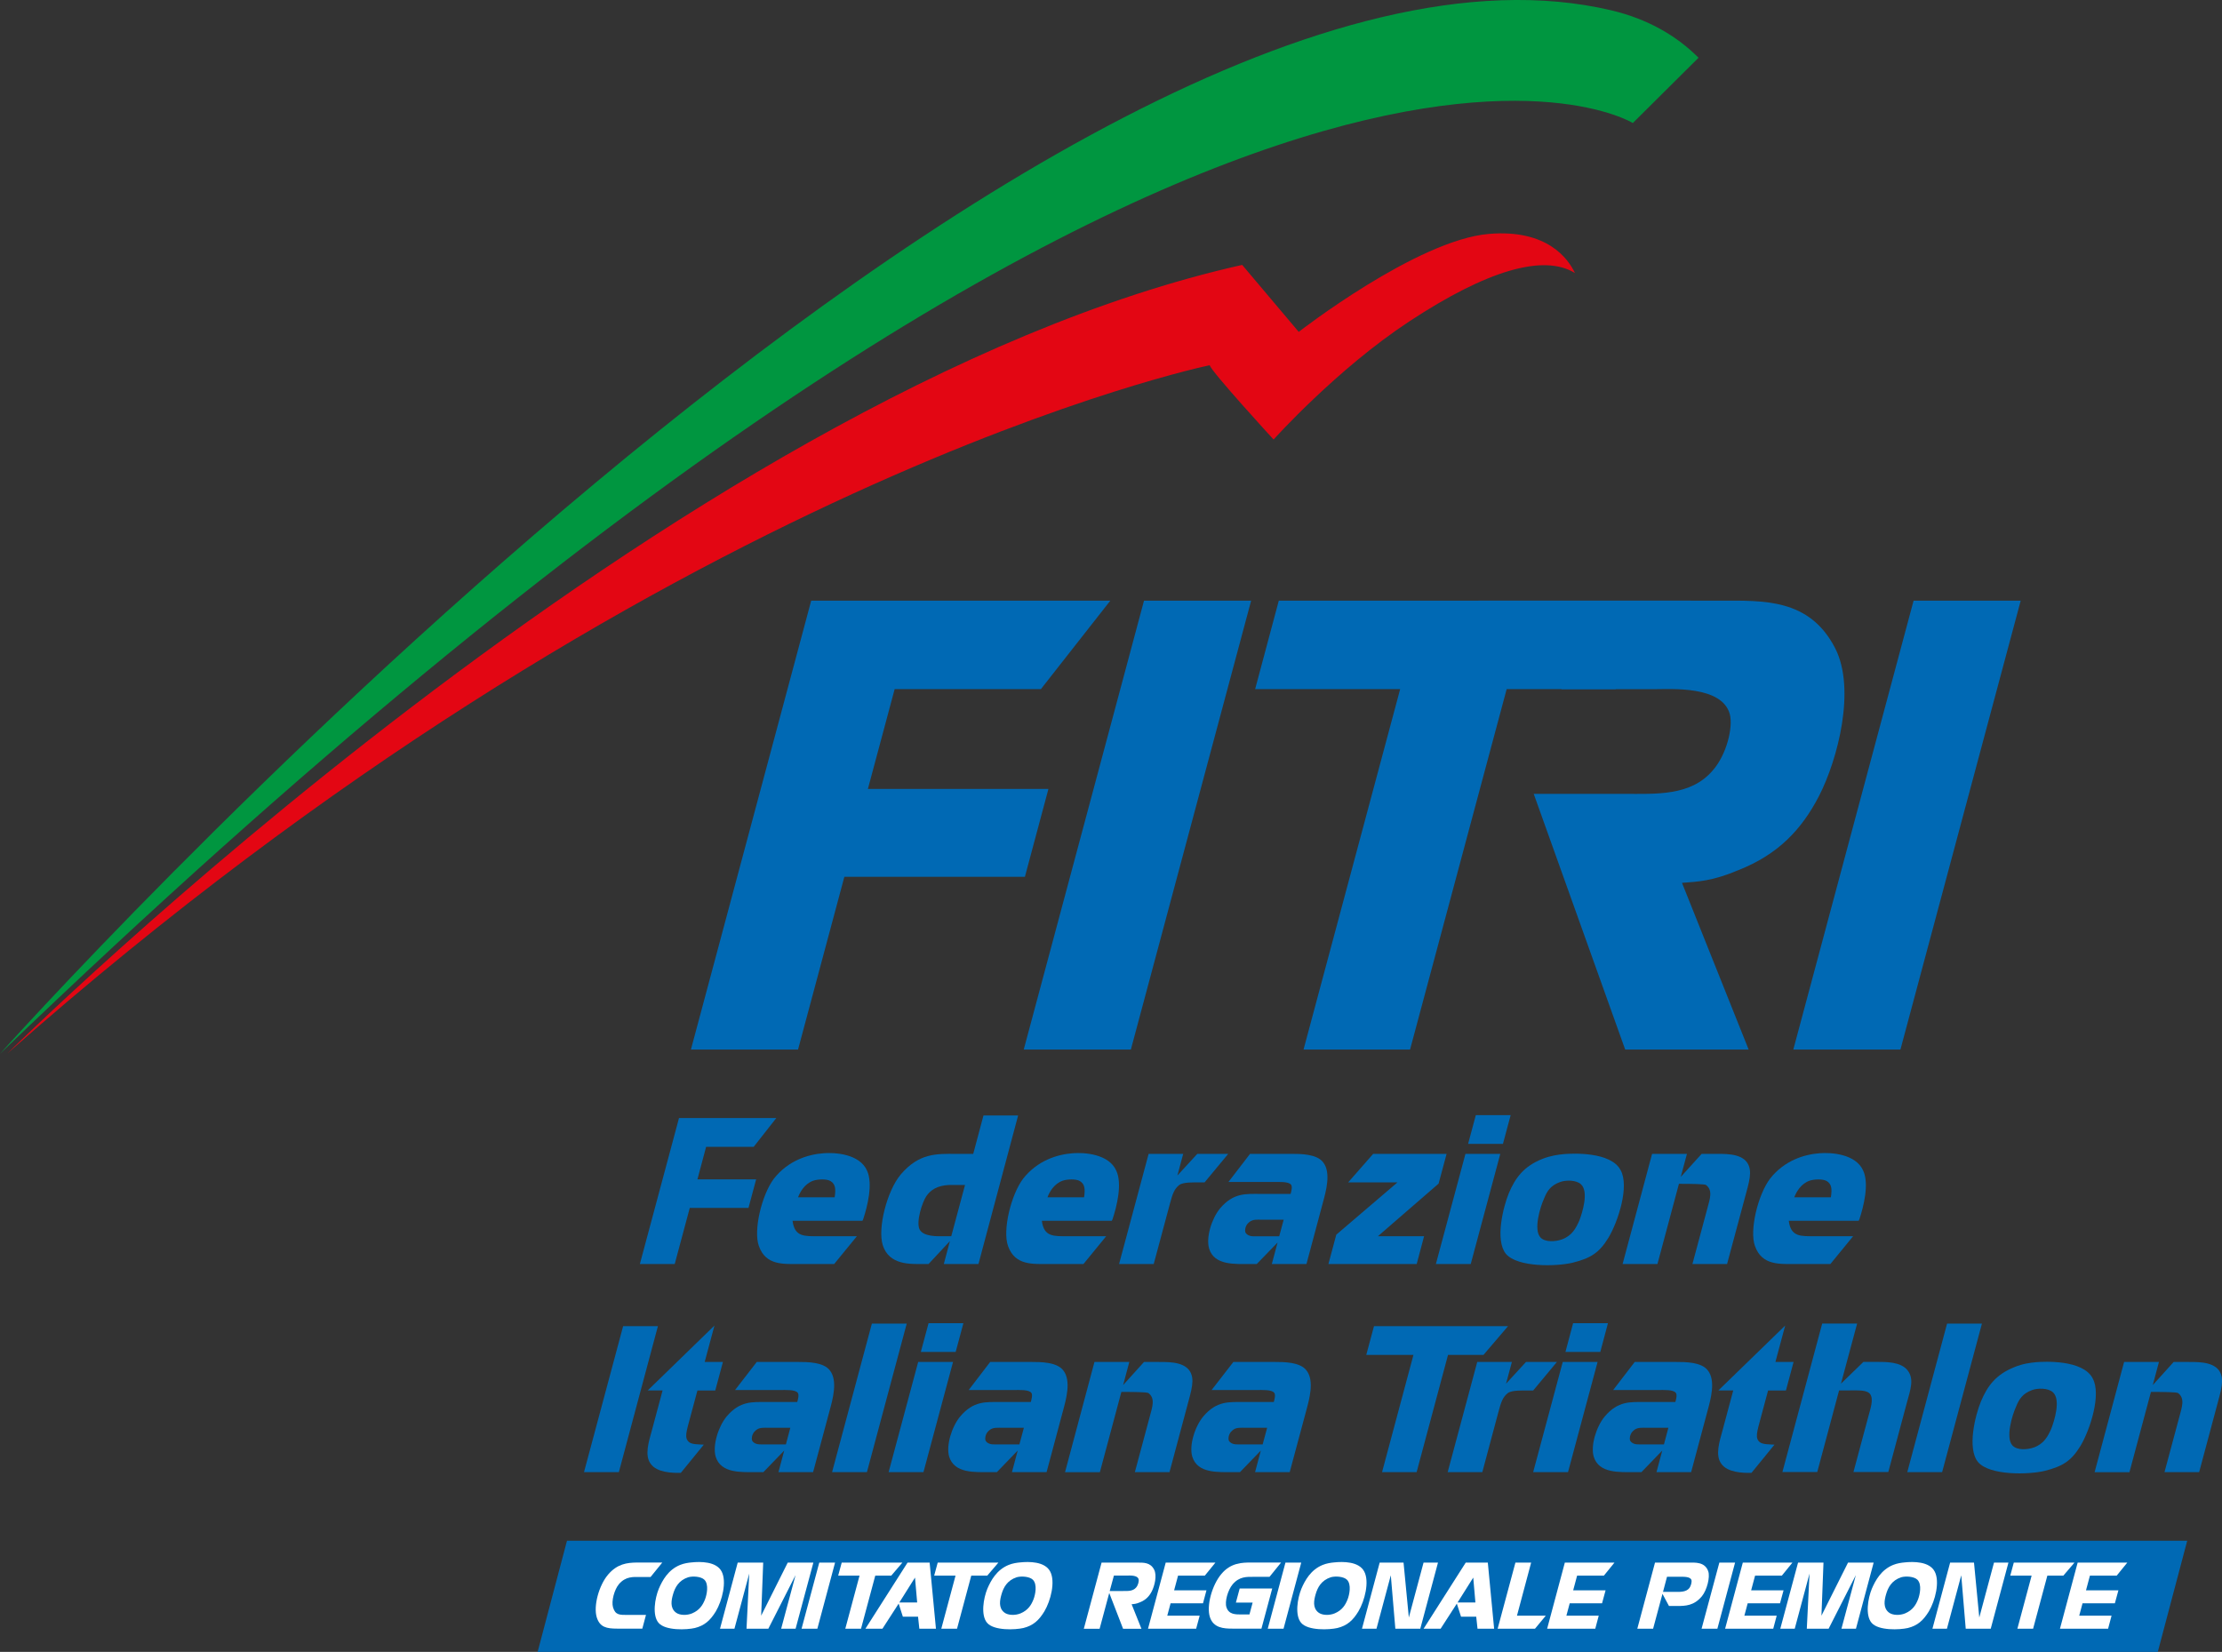 <?xml version="1.0" encoding="utf-8"?>
<!-- Generator: Adobe Illustrator 25.0.0, SVG Export Plug-In . SVG Version: 6.00 Build 0)  -->
<svg version="1.1" id="Layer_1" xmlns="http://www.w3.org/2000/svg" xmlns:xlink="http://www.w3.org/1999/xlink" x="0px" y="0px"
	 viewBox="0 0 327.74 243.69" style="enable-background:new 0 0 327.74 243.69;" xml:space="preserve">
<rect x="0" y="0" width="327.74" height="243.69" fill="#333333" stroke="none"/>
<style type="text/css">
	.st0{fill:#0069B4;}
	.st1{fill:#009640;}
	.st2{fill:#E30613;}
	.st3{fill:#FFFFFF;}
</style>
<polyline class="st0" points="318.27,243.69 79.3,243.69 83.63,227.29 322.61,227.29 318.27,243.69 "/>
<path class="st1" d="M0,155.46c0,0,155.21-173.51,237.72-153.92c5.33,1.27,9.57,3.73,12.81,6.98l-9.69,9.63
	C240.85,18.16,181.2-18.84,0,155.46"/>
<path class="st2" d="M232.3,40.28c-0.96-2.06-4.08-6.51-12.71-5.77c-10.63,0.91-28.03,14.45-28.03,14.45l-8.34-9.88
	C99.47,57.83,1.09,155.41,1.09,155.41C97.19,70.59,178.43,53.87,178.43,53.88c0.27,0.99,9.42,10.96,9.42,10.96
	s9.29-10.36,19.98-17.4C219.36,39.84,227.7,37.44,232.3,40.28"/>
<polyline class="st0" points="100.15,164.94 114.5,164.94 111.17,169.18 104.15,169.18 102.87,173.98 111.53,173.98 110.4,178.19 
	101.74,178.19 99.52,186.47 94.38,186.47 100.15,164.94 "/>
<path class="st0" d="M127.32,179.86c-0.08,0.2-0.12,0.23-0.12,0.23h-10.3c0.3,2.42,1.78,2.28,3.89,2.28h5.6l-3.35,4.1h-4.93
	c-2.54,0-5.15,0.26-6.18-2.66c-0.83-2.31,0.43-7.56,2.22-9.93c2.1-2.68,5.03-3.58,7.3-3.75c1.71-0.14,5.35,0.09,6.44,2.57
	C128.78,174.64,127.94,177.99,127.32,179.86 M122.51,174.24c-0.57-0.35-1.89-0.29-2.56-0.06c-1.27,0.46-1.94,1.65-2.24,2.45h5.4
	C123.31,175.33,123.2,174.67,122.51,174.24z"/>
<path class="st0" d="M144.32,186.47h-5.11l0.9-3.38l-3.15,3.38h-0.9c-1.73,0-4.93,0.2-5.86-2.8c-0.77-2.51,0.63-7.97,2.64-10.39
	c2.74-3.23,5.38-3.06,8.09-3.06h2.62l1.51-5.66h5.11L144.32,186.47 M139.97,174.81c-1.76,0.09-2.71,0.75-3.33,1.64
	c-0.62,0.92-1.53,3.75-1.02,4.88c0.55,1.18,2.87,1.04,3.53,1.04h1.16l2.03-7.56H139.97z"/>
<path class="st0" d="M164.1,179.86c-0.08,0.2-0.12,0.23-0.12,0.23h-10.31c0.3,2.42,1.79,2.28,3.89,2.28h5.6l-3.35,4.1h-4.94
	c-2.54,0-5.15,0.26-6.19-2.66c-0.83-2.31,0.44-7.56,2.23-9.93c2.11-2.68,5.03-3.58,7.3-3.75c1.71-0.14,5.34,0.09,6.44,2.57
	C165.56,174.64,164.72,177.99,164.1,179.86 M159.29,174.24c-0.57-0.35-1.89-0.29-2.55-0.06c-1.28,0.46-1.94,1.65-2.24,2.45h5.4
	C160.09,175.33,159.98,174.67,159.29,174.24z"/>
<path class="st0" d="M174.52,170.22l-0.86,3.2l2.94-3.2h4.56l-3.49,4.21h-0.63c-0.98,0-2.52-0.06-3.1,0.38
	c-0.77,0.61-1,1.36-1.39,2.8l-2.38,8.86h-5.11l4.36-16.25H174.52"/>
<path class="st0" d="M184.38,170.22h6.06c1.39,0,3.81,0,4.74,1.27c1.18,1.53,0.38,4.3-0.04,5.86l-2.44,9.12h-5.11l0.85-3.17
	l-3.07,3.17h-0.98c-2.25,0-5.29,0.23-6.05-2.28c-0.48-1.65,0.38-4.42,1.61-5.92c1.99-2.34,3.81-2.14,5.97-2.14h4.44
	c0.08-0.29,0.31-1.04,0.07-1.36c-0.39-0.49-1.74-0.4-2.66-0.4h-6.58L184.38,170.22 M185.79,179.92c-0.87,0-1.26,0.06-1.78,0.61
	c-0.35,0.43-0.41,0.98-0.33,1.24c0.14,0.35,0.61,0.64,1.31,0.61h3.69l0.66-2.45H185.79z"/>
<polyline class="st0" points="202.54,170.22 213.37,170.22 212.19,174.61 203.24,182.37 210.05,182.37 208.96,186.47 195.94,186.47 
	197.1,182.14 206.12,174.43 198.85,174.43 202.54,170.22 "/>
<path class="st0" d="M217.68,164.51h5.14l-1.14,4.24h-5.14L217.68,164.51 M216.15,170.22h5.14l-4.36,16.25h-5.14L216.15,170.22z"/>
<path class="st0" d="M230.74,170.25c1.12-0.09,6.89-0.4,8.31,2.4c1.3,2.37-0.38,7.56-1.8,9.93c-1.39,2.28-2.66,3.03-5.26,3.69
	c-2.38,0.58-8.16,0.72-9.87-1.3c-1.65-2.02-0.38-6.99,0.43-8.95c0.95-2.25,2.19-3.95,4.93-5.05
	C228.72,170.48,229.8,170.34,230.74,170.25 M227.74,176.83c-0.55,1.19-1.61,4.62-0.5,5.75c0.68,0.69,2.15,0.61,3.14,0.26
	c1.5-0.55,2.06-1.65,2.55-2.74c0.46-1.18,1.43-4.27,0.28-5.37c-0.71-0.69-2.3-0.66-3.11-0.35
	C228.73,174.87,228.18,175.71,227.74,176.83z"/>
<path class="st0" d="M243.68,170.22h5.14l-0.91,3.4l3.08-3.4h1.93c1.21,0.03,3.74-0.17,4.77,1.27c0.87,1.27,0.29,2.89-0.36,5.34
	l-2.59,9.64h-5.11l2.2-8.2c0.39-1.44,0.83-2.68-0.2-3.46c-0.22-0.14-2.09-0.17-3.99-0.17l-3.17,11.83h-5.14L243.68,170.22"/>
<path class="st0" d="M274.26,179.86c-0.08,0.2-0.12,0.23-0.12,0.23h-10.3c0.3,2.42,1.79,2.28,3.89,2.28h5.6l-3.35,4.1h-4.94
	c-2.54,0-5.15,0.26-6.19-2.66c-0.83-2.31,0.44-7.56,2.23-9.93c2.1-2.68,5.03-3.58,7.3-3.75c1.71-0.14,5.35,0.09,6.44,2.57
	C275.72,174.64,274.88,177.99,274.26,179.86 M269.45,174.24c-0.57-0.35-1.89-0.29-2.55-0.06c-1.28,0.46-1.94,1.65-2.25,2.45h5.4
	C270.25,175.33,270.14,174.67,269.45,174.24z"/>
<polyline class="st0" points="97.04,195.64 91.28,217.17 86.14,217.17 91.91,195.64 97.04,195.64 "/>
<path class="st0" d="M105.38,195.55l-1.44,5.37h2.69l-1.13,4.21h-2.63l-1.04,3.87c-0.61,2.25-0.94,3.18-0.15,3.78
	c0.46,0.32,1.33,0.29,2.13,0.34l-3.39,4.16c-1.34,0.03-3.54-0.06-4.44-1.33c-0.96-1.27-0.26-3.35,0.18-4.97l1.57-5.86h-2.19
	L105.38,195.55"/>
<path class="st0" d="M111.62,200.92h6.06c1.39,0,3.81,0,4.74,1.27c1.18,1.53,0.38,4.3-0.04,5.86l-2.45,9.12h-5.11l0.85-3.18
	l-3.07,3.18h-0.98c-2.25,0-5.29,0.23-6.06-2.28c-0.48-1.64,0.38-4.42,1.61-5.92c1.98-2.34,3.81-2.14,5.97-2.14h4.45
	c0.08-0.29,0.31-1.04,0.08-1.36c-0.39-0.49-1.74-0.41-2.67-0.41h-6.58L111.62,200.92 M113.03,210.62c-0.87,0-1.26,0.05-1.78,0.61
	c-0.35,0.43-0.41,0.98-0.33,1.24c0.13,0.35,0.61,0.64,1.31,0.61h3.69l0.65-2.45H113.03z"/>
<polyline class="st0" points="133.74,195.26 127.87,217.17 122.73,217.17 128.6,195.26 133.74,195.26 "/>
<path class="st0" d="M136.96,195.2h5.14l-1.14,4.24h-5.14L136.96,195.2 M135.43,200.92h5.14l-4.36,16.25h-5.14L135.43,200.92z"/>
<path class="st0" d="M146.05,200.92h6.06c1.39,0,3.81,0,4.74,1.27c1.18,1.53,0.38,4.3-0.04,5.86l-2.44,9.12h-5.11l0.85-3.18
	l-3.07,3.18h-0.98c-2.25,0-5.28,0.23-6.06-2.28c-0.48-1.64,0.38-4.42,1.62-5.92c1.98-2.34,3.8-2.14,5.97-2.14h4.45
	c0.08-0.29,0.31-1.04,0.08-1.36c-0.39-0.49-1.74-0.41-2.66-0.41h-6.58L146.05,200.92 M147.46,210.62c-0.87,0-1.26,0.05-1.78,0.61
	c-0.35,0.43-0.41,0.98-0.33,1.24c0.14,0.35,0.61,0.64,1.31,0.61h3.7l0.66-2.45H147.46z"/>
<path class="st0" d="M161.43,200.92h5.14l-0.91,3.41l3.08-3.41h1.93c1.2,0.03,3.74-0.17,4.77,1.27c0.87,1.27,0.29,2.88-0.36,5.34
	l-2.58,9.64h-5.11l2.2-8.2c0.39-1.44,0.83-2.69-0.2-3.46c-0.22-0.15-2.09-0.17-3.99-0.17l-3.17,11.84h-5.14L161.43,200.92"/>
<path class="st0" d="M181.92,200.92h6.06c1.39,0,3.81,0,4.74,1.27c1.18,1.53,0.38,4.3-0.04,5.86l-2.45,9.12h-5.11l0.85-3.18
	l-3.07,3.18h-0.98c-2.25,0-5.29,0.23-6.06-2.28c-0.49-1.64,0.37-4.42,1.61-5.92c1.98-2.34,3.8-2.14,5.97-2.14h4.44
	c0.08-0.29,0.31-1.04,0.07-1.36c-0.39-0.49-1.74-0.41-2.66-0.41h-6.58L181.92,200.92 M183.34,210.62c-0.87,0-1.26,0.05-1.78,0.61
	c-0.35,0.43-0.41,0.98-0.33,1.24c0.14,0.35,0.61,0.64,1.31,0.61h3.7l0.66-2.45H183.34z"/>
<polyline class="st0" points="202.66,195.64 222.43,195.64 218.81,199.88 213.58,199.88 208.95,217.17 203.85,217.17 208.48,199.88 
	201.52,199.88 202.66,195.64 "/>
<path class="st0" d="M223,200.92l-0.86,3.2l2.94-3.2h4.56l-3.5,4.21h-0.64c-0.98,0-2.52-0.06-3.1,0.38c-0.77,0.61-1,1.36-1.39,2.8
	l-2.37,8.86h-5.11l4.36-16.25H223"/>
<path class="st0" d="M232.03,195.2h5.14l-1.13,4.24h-5.14L232.03,195.2 M230.5,200.92h5.14l-4.36,16.25h-5.14L230.5,200.92z"/>
<path class="st0" d="M241.12,200.92h6.06c1.39,0,3.81,0,4.74,1.27c1.18,1.53,0.38,4.3-0.04,5.86l-2.44,9.12h-5.11l0.85-3.18
	l-3.07,3.18h-0.98c-2.25,0-5.29,0.23-6.06-2.28c-0.48-1.64,0.38-4.42,1.62-5.92c1.98-2.34,3.8-2.14,5.97-2.14h4.45
	c0.08-0.29,0.31-1.04,0.07-1.36c-0.39-0.49-1.74-0.41-2.66-0.41h-6.58L241.12,200.92 M242.53,210.62c-0.87,0-1.26,0.05-1.78,0.61
	c-0.35,0.43-0.41,0.98-0.33,1.24c0.14,0.35,0.61,0.64,1.31,0.61h3.7l0.65-2.45H242.53z"/>
<path class="st0" d="M263.31,195.55l-1.44,5.37h2.68l-1.13,4.21h-2.63l-1.04,3.87c-0.6,2.25-0.94,3.18-0.15,3.78
	c0.47,0.32,1.34,0.29,2.13,0.34l-3.39,4.16c-1.33,0.03-3.54-0.06-4.44-1.33c-0.96-1.27-0.26-3.35,0.18-4.97l1.57-5.86h-2.19
	L263.31,195.55"/>
<path class="st0" d="M273.92,195.26l-2.38,8.86l3.31-3.21h1.99c1.3,0,3.53-0.03,4.52,1.24c1.01,1.3,0.43,2.83-0.12,4.85l-2.72,10.16
	h-5.14l2.19-8.17c0.34-1.27,0.8-2.54,0.28-3.32c-0.54-0.66-1.62-0.55-3.52-0.55h-1.07l-3.22,12.04h-5.14l5.87-21.91H273.92"/>
<polyline class="st0" points="292.33,195.26 286.46,217.17 281.32,217.17 287.19,195.26 292.33,195.26 "/>
<path class="st0" d="M300.36,200.95c1.12-0.09,6.89-0.4,8.31,2.4c1.3,2.37-0.38,7.56-1.79,9.93c-1.39,2.28-2.66,3.03-5.26,3.7
	c-2.38,0.58-8.16,0.72-9.87-1.3c-1.65-2.02-0.38-6.98,0.44-8.95c0.95-2.25,2.18-3.95,4.93-5.05
	C298.34,201.18,299.41,201.04,300.36,200.95 M297.36,207.53c-0.55,1.18-1.61,4.62-0.5,5.74c0.68,0.69,2.15,0.61,3.14,0.26
	c1.5-0.55,2.06-1.65,2.55-2.74c0.46-1.18,1.43-4.27,0.28-5.37c-0.71-0.69-2.3-0.66-3.11-0.35
	C298.34,205.57,297.8,206.41,297.36,207.53z"/>
<path class="st0" d="M313.3,200.92h5.14l-0.91,3.41l3.08-3.41h1.93c1.21,0.03,3.74-0.17,4.77,1.27c0.87,1.27,0.29,2.88-0.36,5.34
	l-2.58,9.64h-5.11l2.2-8.2c0.39-1.44,0.83-2.69-0.2-3.46c-0.22-0.15-2.09-0.17-4-0.17l-3.17,11.84h-5.14L313.3,200.92"/>
<polyline class="st0" points="119.65,88.61 163.77,88.61 153.53,101.66 131.96,101.66 128.01,116.39 154.64,116.39 151.17,129.35 
	124.54,129.35 117.71,154.83 101.91,154.83 119.65,88.61 "/>
<polyline class="st0" points="184.54,88.61 166.8,154.83 151,154.83 168.74,88.61 184.54,88.61 "/>
<polyline class="st0" points="188.62,88.61 249.42,88.61 238.29,101.66 222.23,101.66 207.98,154.83 192.27,154.83 206.52,101.66 
	185.13,101.66 188.62,88.61 "/>
<polyline class="st0" points="298.05,88.61 280.31,154.83 264.51,154.83 282.25,88.61 298.05,88.61 "/>
<path class="st0" d="M218.06,88.61h35.59c6.48,0,13.23-0.36,17.03,7.01c3.09,6.04,0.39,16.42-2.39,21.83
	c-2.58,4.97-6.04,8.61-11.89,10.92c-3.8,1.6-5.87,1.69-8.31,1.87l9.83,24.59h-18.21l-13.49-37.72h13.32c4.7,0,9.85,0.36,13.09-3.46
	c2.04-2.31,3.04-6.39,2.5-8.34c-1.19-4.17-8.61-3.64-11.1-3.64h-13.67"/>
<path class="st3" d="M97.68,230.52l-1.72,2.12h-1.57c-0.97,0-2.1-0.12-3.11,1.07c-0.66,0.8-1.13,2.48-0.86,3.41
	c0.35,1.15,0.95,1.12,2.21,1.12h2.65l-0.54,2.02h-3.71c-1.55,0-2.55-0.2-3.01-1.66c-0.51-1.65,0.3-4.69,1.66-6.3
	c1.36-1.61,2.83-1.77,4.21-1.79H97.68"/>
<path class="st3" d="M102.03,230.49c1.24-0.13,3.64-0.17,4.42,1.36c0.76,1.49,0.08,4.27-0.87,5.87c-0.82,1.33-1.65,2.09-3.1,2.45
	c-1.18,0.27-4.32,0.42-5.34-0.76c-0.97-1.12-0.54-3.64,0.03-5.03c0.53-1.24,1.39-2.81,3.15-3.52
	C100.91,230.62,101.55,230.53,102.03,230.49 M99.27,235.2c-0.24,0.84-0.48,1.97,0.4,2.67c0.57,0.46,1.67,0.45,2.41,0.14
	c1.12-0.47,1.59-1.26,1.91-2.07c0.25-0.65,0.6-2.18-0.09-2.89c-0.51-0.5-1.73-0.56-2.39-0.37
	C100.11,233.14,99.56,234.18,99.27,235.2z"/>
<polyline class="st3" points="108.81,230.52 112.57,230.52 112.27,238.35 116.19,230.52 119.97,230.52 117.35,240.27 115.22,240.27 
	117.34,232.37 113.33,240.27 110.11,240.27 110.51,232.14 108.33,240.27 106.2,240.27 108.81,230.52 "/>
<polyline class="st3" points="123.17,230.52 120.56,240.27 118.23,240.27 120.84,230.52 123.17,230.52 "/>
<polyline class="st3" points="124.15,230.52 133.1,230.52 131.46,232.44 129.1,232.44 127,240.27 124.68,240.27 126.78,232.44 
	123.63,232.44 124.15,230.52 "/>
<path class="st3" d="M137.12,230.52l0.93,9.75h-2.45l-0.19-1.77h-2.24l-0.62-1.93l-2.39,3.7h-2.51l6.21-9.75H137.12 M132.65,236.4
	h2.63l-0.32-3.67L132.65,236.4z"/>
<polyline class="st3" points="138.31,230.52 147.26,230.52 145.62,232.44 143.26,232.44 141.16,240.27 138.84,240.27 140.94,232.44 
	137.79,232.44 138.31,230.52 "/>
<path class="st3" d="M150.49,230.49c1.24-0.13,3.64-0.17,4.42,1.36c0.77,1.49,0.08,4.27-0.87,5.87c-0.81,1.33-1.65,2.09-3.1,2.45
	c-1.18,0.27-4.32,0.42-5.34-0.76c-0.97-1.12-0.54-3.64,0.03-5.03c0.53-1.24,1.39-2.81,3.15-3.52
	C149.37,230.62,150,230.53,150.49,230.49 M147.72,235.2c-0.24,0.84-0.48,1.97,0.4,2.67c0.57,0.46,1.67,0.45,2.41,0.14
	c1.12-0.47,1.59-1.26,1.91-2.07c0.25-0.65,0.6-2.18-0.09-2.89c-0.51-0.5-1.73-0.56-2.39-0.37
	C148.56,233.14,148.01,234.18,147.72,235.2z"/>
<path class="st3" d="M162.48,230.52h5.24c0.95,0,1.95-0.05,2.51,1.03c0.46,0.89,0.06,2.42-0.35,3.22c-0.38,0.73-0.89,1.27-1.75,1.61
	c-0.56,0.24-0.86,0.25-1.22,0.28l1.45,3.62h-2.71l-2.04-5.28l-1.42,5.28h-2.33L162.48,230.52 M163.68,234.71h1.96
	c0.69,0,1.45,0.05,1.93-0.51c0.3-0.34,0.45-0.94,0.37-1.23c-0.17-0.62-1.27-0.54-1.63-0.54h-2.01L163.68,234.71z"/>
<polyline class="st3" points="171.94,230.52 179.27,230.52 177.71,232.44 173.76,232.44 173.18,234.61 177.95,234.61 177.44,236.52 
	172.66,236.52 172.17,238.35 176.95,238.35 176.43,240.27 169.33,240.27 171.94,230.52 "/>
<path class="st3" d="M188.95,230.52l-1.7,2.1h-2.38c-0.92,0-2.07-0.08-3.07,1.12c-0.7,0.84-1.18,2.56-0.9,3.37
	c0.35,1.08,1.34,1.06,2.25,1.06h1.14l0.47-1.75h-2.47l0.56-2.08h4.8l-1.59,5.92h-4.28c-1.27,0-2.8-0.09-3.32-1.7
	c-0.54-1.65,0.31-4.72,1.68-6.35c1.39-1.69,3.14-1.7,4.35-1.7H188.95"/>
<polyline class="st3" points="191.93,230.52 189.32,240.27 186.99,240.27 189.6,230.52 191.93,230.52 "/>
<path class="st3" d="M196.81,230.49c1.24-0.13,3.64-0.17,4.42,1.36c0.77,1.49,0.08,4.27-0.87,5.87c-0.81,1.33-1.64,2.09-3.1,2.45
	c-1.18,0.27-4.32,0.42-5.34-0.76c-0.97-1.12-0.54-3.64,0.03-5.03c0.53-1.24,1.39-2.81,3.15-3.52
	C195.69,230.62,196.33,230.53,196.81,230.49 M194.05,235.2c-0.24,0.84-0.48,1.97,0.4,2.67c0.57,0.46,1.67,0.45,2.41,0.14
	c1.12-0.47,1.59-1.26,1.91-2.07c0.25-0.65,0.6-2.18-0.09-2.89c-0.51-0.5-1.73-0.56-2.39-0.37
	C194.89,233.14,194.34,234.18,194.05,235.2z"/>
<polyline class="st3" points="207.02,230.52 207.8,238.62 209.97,230.52 212.1,230.52 209.49,240.27 205.81,240.27 205.14,232.39 
	203.03,240.27 200.89,240.27 203.5,230.52 207.02,230.52 "/>
<path class="st3" d="M219.45,230.52l0.93,9.75h-2.45l-0.19-1.77h-2.24l-0.62-1.93l-2.39,3.7h-2.51l6.21-9.75H219.45 M214.99,236.4
	h2.63l-0.32-3.67L214.99,236.4z"/>
<polyline class="st3" points="225.84,230.52 223.75,238.35 228,238.35 226.41,240.27 220.9,240.27 223.52,230.52 225.84,230.52 "/>
<polyline class="st3" points="230.81,230.52 238.13,230.52 236.57,232.44 232.62,232.44 232.04,234.61 236.82,234.61 236.3,236.52 
	231.53,236.52 231.04,238.35 235.81,238.35 235.3,240.27 228.2,240.27 230.81,230.52 "/>
<path class="st3" d="M245.21,235.13l-1.38,5.14h-2.33l2.61-9.75h4.99c0.9,0,2.37-0.14,2.86,1.28c0.3,0.84-0.18,2.76-0.93,3.68
	c-1.16,1.4-2.42,1.44-3.68,1.44h-1.18L245.21,235.13 M245.29,234.84h1.67c0.76,0,1.74,0.07,2.23-0.58c0.2-0.26,0.39-0.9,0.29-1.19
	c-0.2-0.52-1.21-0.46-1.85-0.46h-1.75L245.29,234.84z"/>
<polyline class="st3" points="255.92,230.52 253.31,240.27 250.98,240.27 253.6,230.52 255.92,230.52 "/>
<polyline class="st3" points="257.06,230.52 264.38,230.52 262.82,232.44 258.87,232.44 258.29,234.61 263.07,234.61 262.55,236.52 
	257.78,236.52 257.29,238.35 262.06,238.35 261.55,240.27 254.45,240.27 257.06,230.52 "/>
<polyline class="st3" points="265.21,230.52 268.96,230.52 268.66,238.35 272.58,230.52 276.36,230.52 273.75,240.27 271.61,240.27 
	273.73,232.37 269.72,240.27 266.5,240.27 266.9,232.14 264.72,240.27 262.59,240.27 265.21,230.52 "/>
<path class="st3" d="M280.95,230.49c1.24-0.13,3.64-0.17,4.42,1.36c0.77,1.49,0.08,4.27-0.87,5.87c-0.82,1.33-1.65,2.09-3.1,2.45
	c-1.18,0.27-4.32,0.42-5.34-0.76c-0.97-1.12-0.54-3.64,0.03-5.03c0.53-1.24,1.39-2.81,3.15-3.52
	C279.83,230.62,280.47,230.53,280.95,230.49 M278.19,235.2c-0.24,0.84-0.47,1.97,0.4,2.67c0.57,0.46,1.67,0.45,2.41,0.14
	c1.12-0.47,1.59-1.26,1.91-2.07c0.25-0.65,0.6-2.18-0.09-2.89c-0.51-0.5-1.73-0.56-2.39-0.37
	C279.03,233.14,278.48,234.18,278.19,235.2z"/>
<polyline class="st3" points="291.16,230.52 291.94,238.62 294.11,230.52 296.24,230.52 293.63,240.27 289.94,240.27 289.28,232.39 
	287.17,240.27 285.03,240.27 287.64,230.52 291.16,230.52 "/>
<polyline class="st3" points="297.03,230.52 305.98,230.52 304.34,232.44 301.98,232.44 299.88,240.27 297.56,240.27 299.66,232.44 
	296.51,232.44 297.03,230.52 "/>
<polyline class="st3" points="306.45,230.52 313.77,230.52 312.21,232.44 308.26,232.44 307.68,234.61 312.46,234.61 311.94,236.52 
	307.17,236.52 306.68,238.35 311.45,238.35 310.94,240.27 303.84,240.27 306.45,230.52 "/>
</svg>
